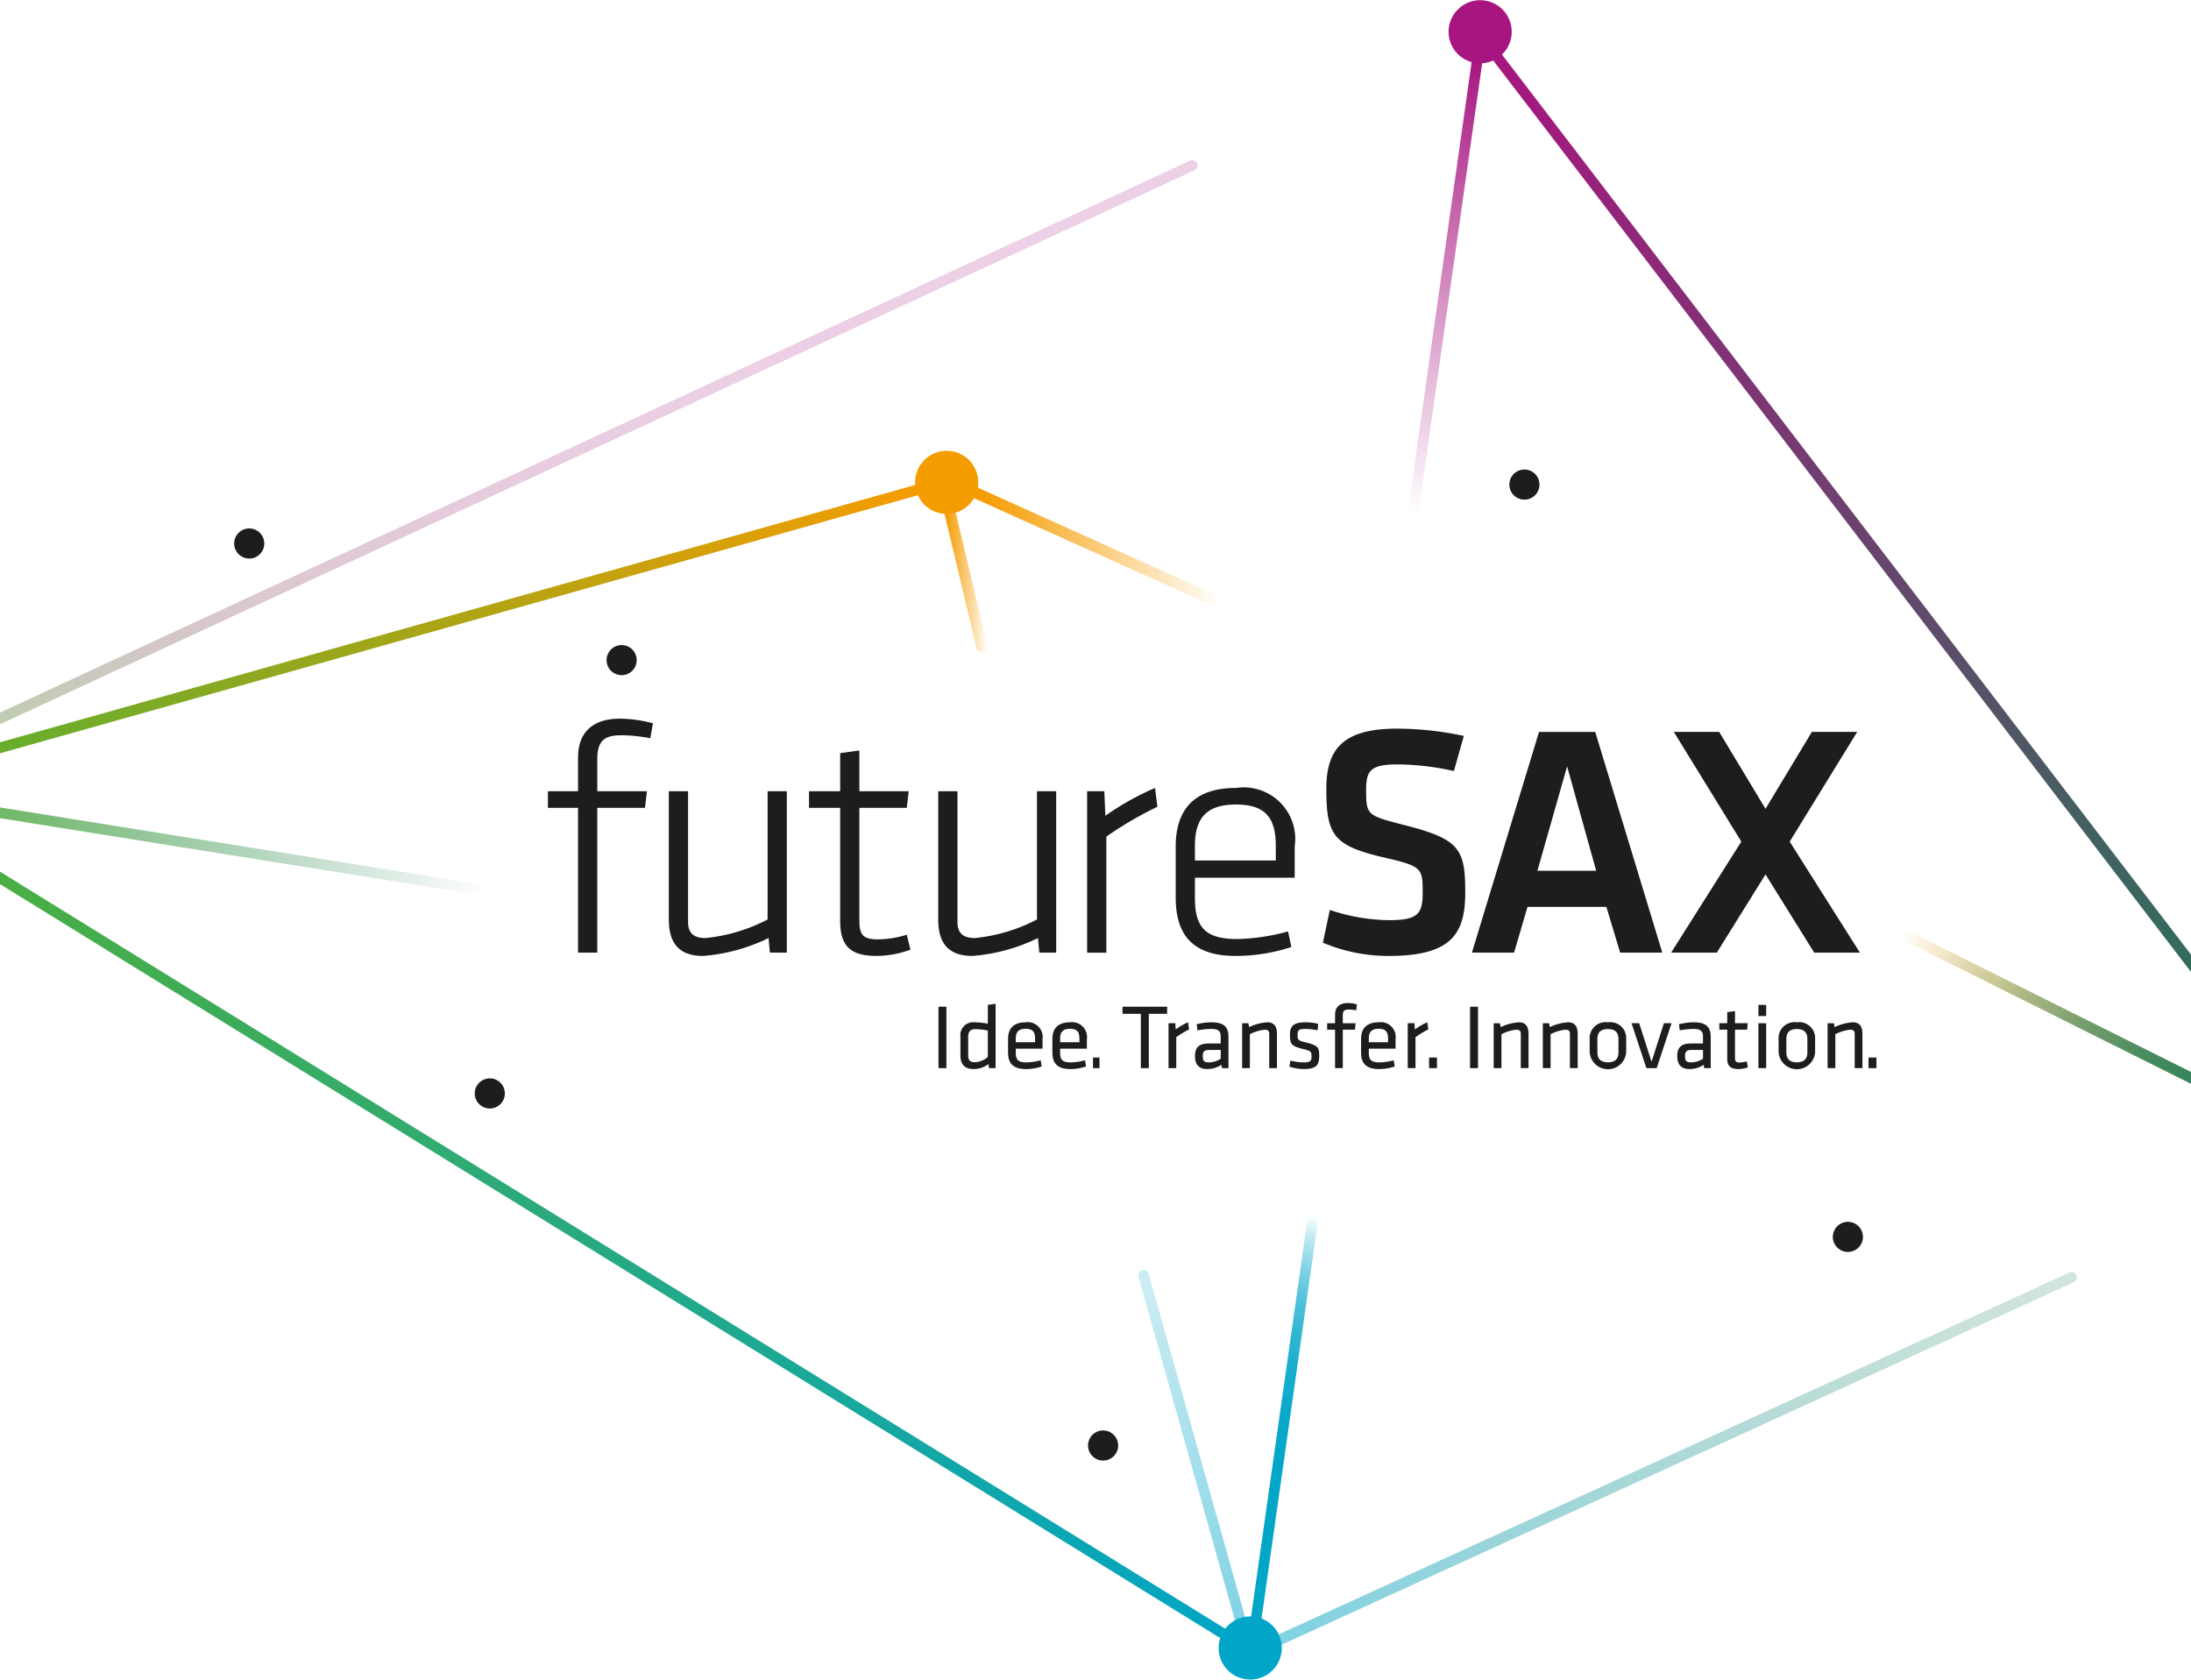 <?xml version="1.0"?>
<svg xmlns="http://www.w3.org/2000/svg" version="1.1" width="600" height="460" viewBox="0 0 600 460"><svg xmlns:xlink="http://www.w3.org/1999/xlink" viewBox="0 0 113.466 74.867" width="697" height="460" x="-49" y="0"><defs><style>.cls-1{fill:#1d1d1b;}.cls-2{fill:url(#Unbenannter_Verlauf_32);}.cls-3{fill:url(#Unbenannter_Verlauf_21);}.cls-4{fill:url(#Unbenannter_Verlauf_53);}.cls-5{fill:url(#Unbenannter_Verlauf_5);}.cls-6{fill:url(#Unbenannter_Verlauf_36);}.cls-7{fill:url(#Unbenannter_Verlauf_34);}.cls-8{fill:url(#Unbenannter_Verlauf_27);}.cls-9{fill:url(#Unbenannter_Verlauf_51);}.cls-10{fill:url(#Unbenannter_Verlauf_4);}.cls-11{fill:url(#Unbenannter_Verlauf_45);}.cls-12{fill:url(#Unbenannter_Verlauf_3);}.cls-13{fill:url(#Unbenannter_Verlauf_2);}.cls-14{fill:#1e7b56;}.cls-15{fill:#00a5c8;}.cls-16{fill:#53af32;}.cls-17{fill:#a71680;}.cls-18{fill:#f59c00;}</style><linearGradient id="Unbenannter_Verlauf_32" x1="3.797" y1="36.343" x2="50.341" y2="23.208" gradientUnits="userSpaceOnUse"><stop offset="0" stop-color="#53af32"/><stop offset="1" stop-color="#f59c00"/></linearGradient><linearGradient id="Unbenannter_Verlauf_21" x1="94.144" y1="43.152" x2="113.341" y2="52.441" gradientUnits="userSpaceOnUse"><stop offset="0" stop-color="#f59c00" stop-opacity="0"/><stop offset="0.036" stop-color="#e19908" stop-opacity="0.095"/><stop offset="0.156" stop-color="#a59020" stop-opacity="0.372"/><stop offset="0.285" stop-color="#748834" stop-opacity="0.601"/><stop offset="0.423" stop-color="#4e8243" stop-opacity="0.778"/><stop offset="0.574" stop-color="#337e4e" stop-opacity="0.903"/><stop offset="0.748" stop-color="#237c54" stop-opacity="0.977"/><stop offset="1" stop-color="#1e7b56"/></linearGradient><linearGradient id="Unbenannter_Verlauf_53" x1="64.751" y1="74.139" x2="60.549" y2="58.553" gradientUnits="userSpaceOnUse"><stop offset="0" stop-color="#00a5c8" stop-opacity="0.5"/><stop offset="1" stop-color="#00a5c8" stop-opacity="0.2"/></linearGradient><linearGradient id="Unbenannter_Verlauf_5" x1="72.261" y1="24.29" x2="75.384" y2="4.024" gradientUnits="userSpaceOnUse"><stop offset="0" stop-color="#a71680" stop-opacity="0"/><stop offset="1" stop-color="#a71680"/></linearGradient><linearGradient id="Unbenannter_Verlauf_36" x1="2.59" y1="55.734" x2="65.367" y2="55.734" gradientUnits="userSpaceOnUse"><stop offset="0" stop-color="#53af32"/><stop offset="1" stop-color="#00a5c8"/></linearGradient><linearGradient id="Unbenannter_Verlauf_34" x1="3.031" y1="36.696" x2="31.093" y2="41.041" gradientUnits="userSpaceOnUse"><stop offset="0" stop-color="#53af32"/><stop offset="1" stop-color="#1e7b56" stop-opacity="0"/></linearGradient><linearGradient id="Unbenannter_Verlauf_27" x1="3.458" y1="36.052" x2="58.16" y2="10.938" gradientUnits="userSpaceOnUse"><stop offset="0" stop-color="#53af32" stop-opacity="0.5"/><stop offset="0.028" stop-color="#59a438" stop-opacity="0.478"/><stop offset="0.175" stop-color="#757052" stop-opacity="0.377"/><stop offset="0.334" stop-color="#8b4866" stop-opacity="0.299"/><stop offset="0.508" stop-color="#9b2c75" stop-opacity="0.243"/><stop offset="0.709" stop-color="#a41b7d" stop-opacity="0.21"/><stop offset="1" stop-color="#a71680" stop-opacity="0.2"/></linearGradient><linearGradient id="Unbenannter_Verlauf_51" x1="65.778" y1="75.01" x2="101.052" y2="58.48" gradientUnits="userSpaceOnUse"><stop offset="0" stop-color="#00a5c8" stop-opacity="0.5"/><stop offset="1" stop-color="#1e7b56" stop-opacity="0.2"/></linearGradient><linearGradient id="Unbenannter_Verlauf_4" x1="76.324" y1="4.127" x2="112.404" y2="51.377" gradientUnits="userSpaceOnUse"><stop offset="0" stop-color="#a71680"/><stop offset="1" stop-color="#1e7b56"/></linearGradient><linearGradient id="Unbenannter_Verlauf_45" x1="65.358" y1="74.164" x2="67.89" y2="55.594" gradientUnits="userSpaceOnUse"><stop offset="0" stop-color="#00a5c8"/><stop offset="0.391" stop-color="#00a5c8" stop-opacity="0.991"/><stop offset="0.532" stop-color="#00a5c8" stop-opacity="0.957"/><stop offset="0.633" stop-color="#00a5c8" stop-opacity="0.897"/><stop offset="0.714" stop-color="#00a5c8" stop-opacity="0.813"/><stop offset="0.784" stop-color="#00a5c8" stop-opacity="0.703"/><stop offset="0.845" stop-color="#00a5c8" stop-opacity="0.567"/><stop offset="0.901" stop-color="#00a5c8" stop-opacity="0.405"/><stop offset="0.951" stop-color="#00a5c8" stop-opacity="0.223"/><stop offset="0.996" stop-color="#00a5c8" stop-opacity="0.018"/><stop offset="1" stop-color="#00a5c8" stop-opacity="0"/></linearGradient><linearGradient id="Unbenannter_Verlauf_3" x1="51.462" y1="25.518" x2="63.823" y2="25.518" gradientUnits="userSpaceOnUse"><stop offset="0.126" stop-color="#f59c00"/><stop offset="0.329" stop-color="#f59c00" stop-opacity="0.784"/><stop offset="0.793" stop-color="#f59c00" stop-opacity="0.248"/><stop offset="1" stop-color="#f59c00" stop-opacity="0"/></linearGradient><linearGradient id="Unbenannter_Verlauf_2" x1="51.359" y1="26.954" x2="53.417" y2="26.954" gradientUnits="userSpaceOnUse"><stop offset="0.09" stop-color="#f59c00"/><stop offset="0.302" stop-color="#f59c00" stop-opacity="0.784"/><stop offset="0.785" stop-color="#f59c00" stop-opacity="0.248"/><stop offset="1" stop-color="#f59c00" stop-opacity="0"/></linearGradient></defs><title>fS_Logo_mit_Claim_rgb</title><g id="Ebene_1" data-name="Ebene 1"><path class="cls-1" d="M77.862,22.571a.671.671,0,1,1-.946-.069.67.67,0,0,1,.946.069" transform="translate(-1.419 -1.415)"/><path class="cls-1" d="M59.08,65.411a.671.671,0,1,1-.946-.069.67.67,0,0,1,.946.069" transform="translate(-1.419 -1.415)"/><path class="cls-1" d="M37.616,30.397a.671.671,0,1,1-.946-.069.67.67,0,0,1,.946.069" transform="translate(-1.419 -1.415)"/><path class="cls-1" d="M21.014,25.198a.671.671,0,1,1-.946-.069.67.67,0,0,1,.946.069" transform="translate(-1.419 -1.415)"/><path class="cls-1" d="M92.283,56.11a.671.671,0,1,1-.946-.069.67.67,0,0,1,.946.069" transform="translate(-1.419 -1.415)"/><path class="cls-1" d="M31.739,49.715a.671.671,0,1,1-.946-.069.67.67,0,0,1,.946.069" transform="translate(-1.419 -1.415)"/><rect class="cls-1" x="49.815" y="44.873" width="0.353" height="2.738"/><path class="cls-1" d="M53.434,48.524a.926.926,0,0,1-.568.239c-.242,0-.308-.103-.308-.308v-.818c0-.242.094-.349.324-.349a3.274,3.274,0,0,1,.551.061Zm0-1.479a3.215,3.215,0,0,0-.571-.062.576.576,0,0,0-.65.653v.818c0,.404.189.612.584.612a1.065,1.065,0,0,0,.662-.222l.029.181h.292V46.157l-.345.049Z" transform="translate(-1.419 -1.415)"/><path class="cls-1" d="M55.539,47.87h-.859V47.706c0-.28.116-.435.44-.435s.419.156.419.435Zm-.419-.887c-.596,0-.785.333-.785.748v.6c0,.452.201.736.793.736a2.175,2.175,0,0,0,.707-.116l-.045-.275a2.571,2.571,0,0,1-.633.094c-.39,0-.477-.128-.477-.444v-.169h1.192v-.419a.664.664,0,0,0-.752-.756" transform="translate(-1.419 -1.415)"/><path class="cls-1" d="M57.516,47.87h-.859V47.706c0-.28.116-.435.44-.435s.419.156.419.435Zm-.419-.887c-.596,0-.785.333-.785.748v.6c0,.452.201.736.793.736a2.175,2.175,0,0,0,.707-.116l-.045-.275a2.571,2.571,0,0,1-.633.094c-.391,0-.477-.128-.477-.444v-.169h1.192v-.419a.664.664,0,0,0-.752-.756" transform="translate(-1.419 -1.415)"/><rect class="cls-1" x="56.703" y="47.138" width="0.289" height="0.473"/><polygon class="cls-1" points="58.019 45.189 58.836 45.189 58.836 47.61 59.19 47.61 59.19 45.189 60.008 45.189 60.008 44.872 58.019 44.872 58.019 45.189"/><path class="cls-1" d="M61.81,47.303l-.021-.28h-.3v2.002h.345V47.644a4.525,4.525,0,0,1,.571-.345l-.045-.317a2.562,2.562,0,0,0-.551.321" transform="translate(-1.419 -1.415)"/><path class="cls-1" d="M63.816,48.606a.998.998,0,0,1-.517.164c-.247,0-.283-.082-.283-.288,0-.201.077-.267.292-.267h.509Zm-.415-1.624a2.824,2.824,0,0,0-.658.087l.037.275a3.342,3.342,0,0,1,.6-.066c.325,0,.435.087.435.337v.312h-.534c-.403,0-.612.148-.612.563,0,.353.157.576.53.576a1.143,1.143,0,0,0,.65-.189l.02.147h.292V47.632c0-.428-.189-.65-.761-.65" transform="translate(-1.419 -1.415)"/><path class="cls-1" d="M65.888,46.983a2.18,2.18,0,0,0-.805.214l-.033-.172h-.28v2.001h.345V47.513a1.865,1.865,0,0,1,.67-.201c.128,0,.193.053.193.185v1.529h.345V47.492c0-.308-.115-.51-.435-.51" transform="translate(-1.419 -1.415)"/><path class="cls-1" d="M67.585,47.874c-.337-.082-.341-.123-.341-.345,0-.181.041-.251.337-.251a3.239,3.239,0,0,1,.555.057l.024-.283a2.273,2.273,0,0,0-.567-.07c-.526,0-.691.169-.691.539,0,.415.046.517.543.641.403.098.419.123.419.337s-.054.271-.37.271a2.28,2.28,0,0,1-.571-.082l-.045.271a2.051,2.051,0,0,0,.637.107c.571,0,.691-.189.691-.58,0-.399-.046-.469-.621-.613" transform="translate(-1.419 -1.415)"/><path class="cls-1" d="M68.913,46.654v.37H68.56v.288h.353v1.714h.345V47.312h.542l.029-.288h-.571v-.337c0-.201.054-.275.267-.275a2.065,2.065,0,0,1,.333.037l.029-.267a1.411,1.411,0,0,0-.407-.058c-.369,0-.567.177-.567.53" transform="translate(-1.419 -1.415)"/><path class="cls-1" d="M71.277,47.87h-.859V47.706c0-.28.116-.435.44-.435s.419.156.419.435Zm-.419-.887c-.596,0-.785.333-.785.748v.6c0,.452.201.736.793.736a2.175,2.175,0,0,0,.707-.116l-.045-.275a2.571,2.571,0,0,1-.633.094c-.391,0-.477-.128-.477-.444v-.169H71.61v-.419a.663.663,0,0,0-.752-.756" transform="translate(-1.419 -1.415)"/><path class="cls-1" d="M72.473,47.303l-.02-.28h-.3v2.002h.346V47.644a4.453,4.453,0,0,1,.571-.345l-.045-.317a2.564,2.564,0,0,0-.551.321" transform="translate(-1.419 -1.415)"/><rect class="cls-1" x="71.685" y="47.138" width="0.353" height="0.473"/><rect class="cls-1" x="73.513" y="44.873" width="0.353" height="2.738"/><path class="cls-1" d="M77.103,46.983a2.18,2.18,0,0,0-.805.214l-.033-.172h-.28v2.001h.345V47.513a1.866,1.866,0,0,1,.67-.201c.127,0,.193.053.193.185v1.529h.345V47.492c0-.308-.115-.51-.435-.51" transform="translate(-1.419 -1.415)"/><path class="cls-1" d="M79.294,46.983a2.181,2.181,0,0,0-.805.214l-.033-.172h-.28v2.001h.345V47.513a1.865,1.865,0,0,1,.67-.201c.127,0,.193.053.193.185v1.529h.345V47.492c0-.308-.115-.51-.435-.51" transform="translate(-1.419 -1.415)"/><path class="cls-1" d="M81.547,48.327c0,.292-.157.44-.469.44s-.469-.148-.469-.44v-.604c0-.292.157-.44.469-.44s.469.148.469.44Zm-.469-1.344a.71.71,0,0,0-.814.752v.58a.816.816,0,0,0,1.628,0v-.58a.71.71,0,0,0-.814-.752" transform="translate(-1.419 -1.415)"/><polygon class="cls-1" points="81.603 47.326 81.052 45.608 80.711 45.608 81.373 47.61 81.833 47.61 82.495 45.608 82.154 45.608 81.603 47.326"/><path class="cls-1" d="M85.316,48.606a.997.997,0,0,1-.517.164c-.247,0-.284-.082-.284-.288,0-.201.078-.267.293-.267h.509Zm-.415-1.624a2.812,2.812,0,0,0-.657.087l.036.275a3.341,3.341,0,0,1,.6-.066c.324,0,.435.087.435.337v.312h-.534c-.403,0-.613.148-.613.563,0,.353.157.576.53.576a1.143,1.143,0,0,0,.65-.189l.02.147h.292V47.632c0-.428-.189-.65-.761-.65" transform="translate(-1.419 -1.415)"/><path class="cls-1" d="M86.948,48.775c-.185,0-.206-.074-.206-.222V47.311h.539l.029-.288h-.568v-.542l-.345.05v.492h-.353v.288h.353v1.299c0,.333.16.456.498.456a1.254,1.254,0,0,0,.419-.074l-.045-.268a1.283,1.283,0,0,1-.321.049" transform="translate(-1.419 -1.415)"/><rect class="cls-1" x="86.368" y="44.791" width="0.346" height="0.497"/><rect class="cls-1" x="86.368" y="45.609" width="0.346" height="2.001"/><path class="cls-1" d="M89.969,48.327c0,.292-.157.44-.469.44s-.469-.148-.469-.44v-.604c0-.292.157-.44.469-.44s.469.148.469.44Zm-.469-1.344a.71.71,0,0,0-.814.752v.58a.816.816,0,0,0,1.628,0v-.58a.71.71,0,0,0-.814-.752" transform="translate(-1.419 -1.415)"/><path class="cls-1" d="M91.988,46.983a2.181,2.181,0,0,0-.805.214l-.033-.172H90.87v2.001h.345V47.513a1.865,1.865,0,0,1,.67-.201c.127,0,.193.053.193.185v1.529h.345V47.492c0-.308-.115-.51-.435-.51" transform="translate(-1.419 -1.415)"/><rect class="cls-1" x="91.276" y="47.138" width="0.353" height="0.473"/><path class="cls-1" d="M35.165,35.175v1.507H33.821V37.42h1.344v6.456h.857V37.42h2.127l.089-.739H36.023V35.278c0-.783.251-1.093,1.064-1.093a7.095,7.095,0,0,1,1.299.133l.119-.665a5.779,5.779,0,0,0-1.477-.207c-1.137,0-1.862.547-1.862,1.729" transform="translate(-1.419 -1.415)"/><path class="cls-1" d="M43.615,42.399a7.594,7.594,0,0,1-2.763.827c-.502,0-.783-.192-.783-.724v-5.82h-.857v5.717c0,.99.399,1.625,1.522,1.625a8.06,8.06,0,0,0,2.925-.798l.059.65h.754V36.681h-.857Z" transform="translate(-1.419 -1.415)"/><path class="cls-1" d="M48.534,43.285c-.739,0-.827-.266-.827-.901V37.42H49.82l.088-.739H47.707V34.864l-.856.118v1.699h-1.389v.739h1.389v5.052c0,1.137.487,1.551,1.625,1.551a4.404,4.404,0,0,0,1.507-.28l-.162-.665a4.484,4.484,0,0,1-1.286.207" transform="translate(-1.419 -1.415)"/><path class="cls-1" d="M55.669,43.226l.059.65h.753V36.681h-.856v5.717a7.596,7.596,0,0,1-2.763.828c-.502,0-.783-.192-.783-.724v-5.82h-.857v5.717c0,.99.399,1.625,1.521,1.625a8.064,8.064,0,0,0,2.925-.798" transform="translate(-1.419 -1.415)"/><path class="cls-1" d="M60.888,36.534a12.253,12.253,0,0,0-2.216,1.241l-.045-1.093H57.86v7.195h.857V38.705a16.031,16.031,0,0,1,2.275-1.33Z" transform="translate(-1.419 -1.415)"/><path class="cls-1" d="M62.666,39.119c0-1.211.487-1.846,1.832-1.846s1.773.635,1.773,1.846v.65H62.666Zm4.151,3.811a9.105,9.105,0,0,1-2.275.34c-1.433,0-1.876-.546-1.876-1.832V40.537h4.447V39.149a2.299,2.299,0,0,0-2.615-2.615c-2.024,0-2.689,1.137-2.689,2.615v2.26c0,1.566.65,2.615,2.674,2.615a7.941,7.941,0,0,0,2.482-.399Z" transform="translate(-1.419 -1.415)"/><path class="cls-1" d="M71.945,38.174c-1.619-.413-1.647-.443-1.647-1.566,0-.857.211-1.123,1.408-1.123a11.775,11.775,0,0,1,2.506.296l.442-1.566a14.415,14.415,0,0,0-2.976-.325c-2.38,0-3.154.886-3.154,2.674,0,2.083.31,2.541,2.577,3.073,1.69.384,1.718.473,1.718,1.566,0,.945-.211,1.226-1.492,1.226a8.472,8.472,0,0,1-2.647-.457l-.309,1.462a7.558,7.558,0,0,0,2.929.591c2.773,0,3.417-.96,3.417-2.821,0-1.965-.249-2.393-2.77-3.029" transform="translate(-1.419 -1.415)"/><path class="cls-1" d="M79.258,35.574l1.296,4.653h-2.62Zm-1.766,6.263h3.517l.613,2.039h1.879l-2.99-9.839H78.005l-2.991,9.839h1.88Z" transform="translate(-1.419 -1.415)"/><polygon class="cls-1" points="88.854 42.461 90.891 42.461 87.762 37.512 90.771 32.621 88.75 32.621 86.684 36.049 84.618 32.621 82.596 32.621 85.605 37.512 82.476 42.461 84.513 42.461 86.684 38.974 88.854 42.461"/><path class="cls-2" d="M3.597,36.611a.236.236,0,0,1-.064-.464l47.888-13.465a.236.236,0,1,1,.128.455L3.66,36.602A.238.238,0,0,1,3.597,36.611Z" transform="translate(-1.419 -1.415)"/><path class="cls-3" d="M113.479,52.896a.233.233,0,0,1-.105-.025L93.592,42.995a.236.236,0,1,1,.211-.423l19.781,9.876a.237.237,0,0,1-.105.448Z" transform="translate(-1.419 -1.415)"/><path class="cls-4" d="M65.076,75.236a.237.237,0,0,1-.228-.173l-4.701-16.747a.237.237,0,0,1,.456-.128l4.701,16.747a.237.237,0,0,1-.164.292A.243.243,0,0,1,65.076,75.236Z" transform="translate(-1.419 -1.415)"/><path class="cls-5" d="M72.235,25.591a.258.258,0,0,1-.033-.002.236.236,0,0,1-.2-.267L75.198,2.789a.236.236,0,1,1,.468.066L72.469,25.387A.236.236,0,0,1,72.235,25.591Z" transform="translate(-1.419 -1.415)"/><path class="cls-6" d="M65.131,75.22a.237.237,0,0,1-.124-.036L2.702,36.686a.236.236,0,1,1,.248-.402L65.255,74.782a.237.237,0,0,1-.124.438Z" transform="translate(-1.419 -1.415)"/><path class="cls-7" d="M30.723,41.294a.252.252,0,0,1-.037-.003L2.789,36.824a.236.236,0,0,1,.074-.467L30.76,40.825a.236.236,0,0,1-.037.47Z" transform="translate(-1.419 -1.415)"/><path class="cls-8" d="M2.826,36.719a.236.236,0,0,1-.099-.451L62.445,8.569a.236.236,0,1,1,.199.429L2.925,36.697A.236.236,0,0,1,2.826,36.719Z" transform="translate(-1.419 -1.415)"/><path class="cls-9" d="M65.193,75.32a.237.237,0,0,1-.099-.452L101.638,58.145a.237.237,0,1,1,.197.43L65.292,75.298A.244.244,0,0,1,65.193,75.32Z" transform="translate(-1.419 -1.415)"/><path class="cls-10" d="M113.347,52.784a.234.234,0,0,1-.187-.093L75.099,2.975a.236.236,0,0,1,.374-.287l38.061,49.718a.235.235,0,0,1-.044.33A.229.229,0,0,1,113.347,52.784Z" transform="translate(-1.419 -1.415)"/><path class="cls-11" d="M65.194,75.219a.264.264,0,0,1-.033-.003.236.236,0,0,1-.2-.267l2.712-19.12a.236.236,0,0,1,.468.067l-2.712,19.12A.236.236,0,0,1,65.194,75.219Z" transform="translate(-1.419 -1.415)"/><path class="cls-12" d="M63.573,28.44a.248.248,0,0,1-.103-.022L51.61,23.074a.25.25,0,0,1,.205-.456l11.861,5.344a.25.25,0,0,1-.102.478Z" transform="translate(-1.419 -1.415)"/><path class="cls-13" d="M53.167,30.479a.25.25,0,0,1-.243-.192l-1.558-6.548a.249.249,0,0,1,.186-.301.246.246,0,0,1,.301.185L53.41,30.171a.249.249,0,0,1-.186.301A.241.241,0,0,1,53.167,30.479Z" transform="translate(-1.419 -1.415)"/></g><g id="Ebene_2" data-name="Ebene 2"><path class="cls-14" d="M114.543,51.848a1.407,1.407,0,1,1-1.984-.144,1.407,1.407,0,0,1,1.984.144" transform="translate(-1.419 -1.415)"/><path class="cls-15" d="M66.195,73.956a1.407,1.407,0,1,1-1.984-.144,1.407,1.407,0,0,1,1.984.144" transform="translate(-1.419 -1.415)"/><path class="cls-16" d="M3.89,35.456a1.407,1.407,0,1,1-1.984-.144,1.407,1.407,0,0,1,1.984.144" transform="translate(-1.419 -1.415)"/><path class="cls-17" d="M76.446,1.902a1.407,1.407,0,1,1-1.984-.144,1.407,1.407,0,0,1,1.984.144" transform="translate(-1.419 -1.415)"/><path class="cls-18" d="M52.663,21.99a1.407,1.407,0,1,1-1.984-.144,1.407,1.407,0,0,1,1.984.144" transform="translate(-1.419 -1.415)"/></g></svg></svg>
